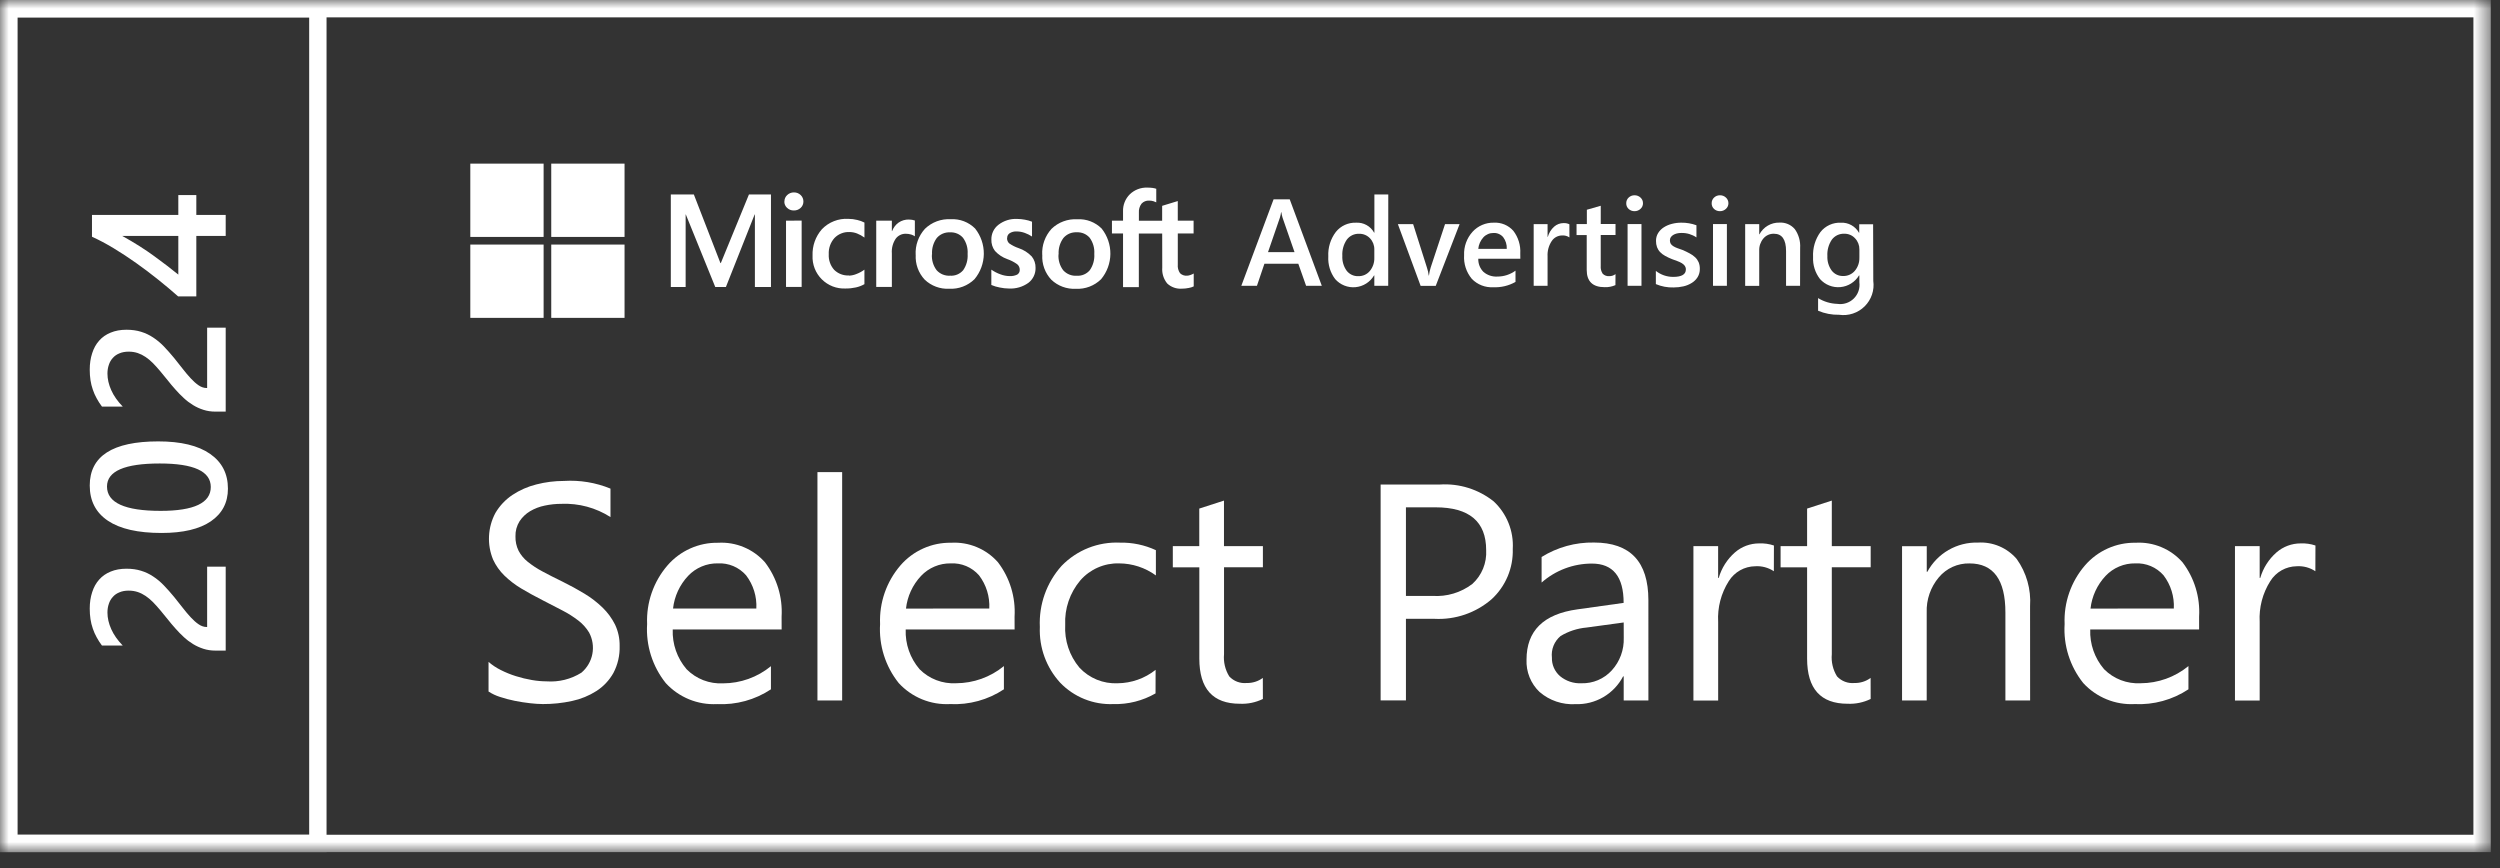 <?xml version="1.0" encoding="UTF-8"?> <svg xmlns="http://www.w3.org/2000/svg" width="144" height="50" viewBox="0 0 144 50" fill="none"><rect x="0" y="0" width="144" height="50" fill="#333333" stroke="none"/><g clip-path="url(#clip0_3666_126)"><mask id="mask0_3666_126" style="mask-type:luminance" maskUnits="userSpaceOnUse" x="0" y="0" width="144" height="50"><path d="M143.469 0H0V49.082H143.469V0Z" fill="white"></path></mask><g mask="url(#mask0_3666_126)"><path d="M142.969 0.5H0.5V48.582H142.969V0.5Z" stroke="white"></path><path d="M18.309 0.5H0.5V48.582H18.309V0.5Z" stroke="white"></path><path d="M44.408 11.202V16.533H43.482V12.354H43.467L41.812 16.532H41.199L39.504 12.354H39.493V16.532H38.639V11.202H39.966L41.497 15.154H41.519L43.139 11.202H44.408ZM45.183 11.607C45.181 11.537 45.195 11.467 45.223 11.402C45.251 11.338 45.292 11.28 45.345 11.233C45.449 11.134 45.587 11.081 45.73 11.083C45.802 11.081 45.874 11.094 45.941 11.12C46.008 11.147 46.069 11.187 46.121 11.237C46.171 11.285 46.211 11.342 46.237 11.406C46.264 11.47 46.277 11.538 46.276 11.607C46.277 11.676 46.264 11.745 46.236 11.808C46.209 11.872 46.168 11.929 46.117 11.975C46.011 12.074 45.871 12.127 45.726 12.123C45.654 12.125 45.582 12.113 45.515 12.087C45.448 12.062 45.387 12.023 45.335 11.973C45.284 11.926 45.244 11.87 45.216 11.806C45.189 11.743 45.176 11.674 45.177 11.605L45.183 11.607ZM46.175 12.707V16.529H45.275V12.71L46.175 12.707ZM48.904 15.877C49.056 15.871 49.205 15.837 49.345 15.777C49.504 15.716 49.654 15.634 49.791 15.532V16.368C49.638 16.454 49.474 16.517 49.303 16.555C49.106 16.599 48.905 16.62 48.703 16.618C48.45 16.63 48.198 16.588 47.962 16.497C47.727 16.405 47.513 16.266 47.334 16.087C47.155 15.908 47.015 15.694 46.924 15.459C46.833 15.223 46.791 14.971 46.803 14.718C46.783 14.164 46.974 13.624 47.339 13.206C47.535 13.001 47.773 12.841 48.037 12.738C48.301 12.634 48.584 12.589 48.867 12.606C49.039 12.606 49.212 12.628 49.379 12.67C49.522 12.702 49.661 12.753 49.792 12.82V13.684C49.661 13.587 49.518 13.508 49.366 13.448C49.225 13.393 49.074 13.365 48.923 13.365C48.764 13.359 48.605 13.386 48.457 13.446C48.309 13.505 48.175 13.595 48.065 13.71C47.836 13.966 47.718 14.302 47.736 14.644C47.726 14.807 47.749 14.971 47.803 15.125C47.856 15.28 47.94 15.422 48.049 15.544C48.161 15.654 48.295 15.74 48.442 15.795C48.589 15.851 48.746 15.875 48.903 15.867L48.904 15.877ZM52.351 12.649C52.418 12.648 52.485 12.653 52.551 12.664C52.6 12.672 52.649 12.685 52.696 12.701V13.611C52.632 13.568 52.562 13.534 52.489 13.511C52.383 13.478 52.271 13.462 52.16 13.464C52.052 13.463 51.945 13.488 51.848 13.536C51.75 13.584 51.666 13.653 51.6 13.739C51.428 13.991 51.347 14.294 51.371 14.598V16.528H50.471V12.71H51.371V13.31H51.386C51.459 13.114 51.588 12.944 51.757 12.822C51.935 12.7 52.147 12.638 52.363 12.645L52.351 12.649ZM52.742 14.679C52.727 14.406 52.767 14.133 52.859 13.876C52.951 13.618 53.093 13.381 53.277 13.179C53.473 12.989 53.706 12.842 53.962 12.747C54.218 12.652 54.491 12.611 54.764 12.627C55.022 12.612 55.28 12.652 55.521 12.744C55.762 12.836 55.981 12.978 56.164 13.16C56.495 13.576 56.673 14.094 56.668 14.626C56.662 15.158 56.473 15.671 56.133 16.08C55.941 16.268 55.713 16.414 55.462 16.509C55.211 16.604 54.943 16.646 54.675 16.632C54.416 16.645 54.158 16.606 53.916 16.516C53.673 16.426 53.451 16.288 53.264 16.109C53.085 15.918 52.946 15.692 52.857 15.446C52.768 15.2 52.73 14.938 52.745 14.676L52.742 14.679ZM53.679 14.65C53.656 14.978 53.753 15.303 53.95 15.565C54.048 15.673 54.169 15.757 54.304 15.812C54.44 15.866 54.585 15.89 54.731 15.88C54.871 15.889 55.012 15.866 55.142 15.811C55.271 15.756 55.386 15.672 55.478 15.565C55.668 15.291 55.758 14.961 55.735 14.628C55.759 14.296 55.665 13.966 55.469 13.697C55.377 13.592 55.262 13.508 55.133 13.454C55.004 13.4 54.864 13.375 54.724 13.383C54.579 13.375 54.435 13.401 54.301 13.458C54.168 13.515 54.05 13.602 53.956 13.712C53.759 13.983 53.664 14.314 53.686 14.648L53.679 14.65ZM58.006 13.717C58.004 13.773 58.014 13.829 58.035 13.88C58.056 13.932 58.088 13.979 58.129 14.017C58.296 14.134 58.479 14.227 58.672 14.292C58.961 14.388 59.221 14.553 59.43 14.774C59.577 14.959 59.655 15.19 59.648 15.426C59.653 15.593 59.618 15.758 59.546 15.909C59.474 16.06 59.368 16.191 59.235 16.292C58.909 16.526 58.514 16.641 58.114 16.619C57.937 16.617 57.762 16.598 57.589 16.561C57.421 16.53 57.258 16.482 57.101 16.415V15.531C57.264 15.645 57.441 15.737 57.629 15.803C57.793 15.865 57.967 15.899 58.142 15.903C58.297 15.913 58.452 15.883 58.592 15.817C58.64 15.787 58.679 15.745 58.705 15.694C58.731 15.643 58.742 15.587 58.737 15.53C58.737 15.47 58.724 15.41 58.697 15.356C58.671 15.301 58.633 15.254 58.586 15.216C58.411 15.092 58.219 14.993 58.016 14.923C57.746 14.827 57.504 14.666 57.31 14.454C57.166 14.264 57.093 14.03 57.103 13.792C57.1 13.628 57.136 13.466 57.208 13.318C57.28 13.171 57.385 13.042 57.516 12.943C57.821 12.711 58.198 12.593 58.581 12.61C58.732 12.611 58.883 12.626 59.031 12.654C59.172 12.678 59.311 12.717 59.444 12.77V13.624C59.315 13.539 59.176 13.469 59.031 13.417C58.88 13.361 58.72 13.332 58.559 13.331C58.419 13.323 58.279 13.358 58.159 13.431C58.113 13.461 58.075 13.502 58.049 13.55C58.023 13.599 58.011 13.653 58.012 13.708L58.006 13.717ZM60.032 14.682C60.017 14.409 60.057 14.136 60.149 13.879C60.241 13.621 60.383 13.384 60.567 13.182C60.763 12.992 60.996 12.845 61.252 12.75C61.508 12.655 61.781 12.614 62.054 12.63C62.312 12.615 62.57 12.655 62.811 12.747C63.052 12.839 63.271 12.981 63.454 13.163C63.785 13.579 63.963 14.097 63.958 14.629C63.952 15.161 63.763 15.674 63.423 16.083C63.231 16.271 63.003 16.417 62.752 16.512C62.502 16.607 62.234 16.649 61.966 16.635C61.708 16.648 61.45 16.608 61.207 16.518C60.965 16.429 60.743 16.29 60.556 16.112C60.376 15.921 60.237 15.695 60.148 15.448C60.058 15.202 60.02 14.939 60.036 14.677L60.032 14.682ZM60.969 14.653C60.947 14.981 61.043 15.306 61.241 15.568C61.339 15.676 61.46 15.761 61.595 15.815C61.73 15.87 61.876 15.893 62.022 15.883C62.164 15.892 62.306 15.868 62.436 15.812C62.567 15.757 62.682 15.671 62.774 15.562C62.964 15.288 63.054 14.958 63.031 14.625C63.055 14.293 62.961 13.963 62.765 13.694C62.673 13.589 62.558 13.506 62.429 13.451C62.3 13.397 62.16 13.373 62.02 13.38C61.875 13.372 61.731 13.398 61.597 13.455C61.464 13.512 61.346 13.599 61.252 13.709C61.053 13.98 60.956 14.312 60.977 14.648L60.969 14.653ZM66.942 13.453H65.597V16.538H64.687V13.447H64.048V12.711H64.687V12.178C64.68 11.995 64.712 11.813 64.779 11.644C64.846 11.474 64.948 11.32 65.078 11.191C65.211 11.063 65.369 10.962 65.542 10.896C65.715 10.83 65.899 10.799 66.084 10.806C66.182 10.805 66.28 10.811 66.377 10.823C66.453 10.833 66.528 10.85 66.601 10.874V11.655C66.551 11.63 66.499 11.608 66.445 11.592C66.362 11.566 66.275 11.553 66.188 11.555C66.107 11.55 66.025 11.563 65.95 11.594C65.874 11.625 65.807 11.672 65.752 11.732C65.64 11.882 65.586 12.068 65.6 12.254V12.715H66.94V11.856L67.84 11.581V12.711H68.751V13.447H67.841V15.235C67.823 15.412 67.869 15.589 67.969 15.735C68.021 15.787 68.084 15.826 68.153 15.851C68.222 15.876 68.296 15.886 68.369 15.88C68.433 15.878 68.497 15.866 68.558 15.843C68.628 15.822 68.695 15.792 68.758 15.754V16.496C68.668 16.54 68.572 16.57 68.474 16.586C68.345 16.613 68.214 16.627 68.083 16.627C67.928 16.639 67.772 16.619 67.625 16.567C67.478 16.516 67.343 16.434 67.23 16.327C67.022 16.071 66.92 15.744 66.946 15.415L66.942 13.453Z" fill="white"></path><path d="M31.312 9.425H27.09V13.647H31.312V9.425Z" fill="white"></path><path d="M35.974 9.425H31.752V13.647H35.974V9.425Z" fill="white"></path><path d="M31.312 14.087H27.09V18.309H31.312V14.087Z" fill="white"></path><path d="M35.974 14.087H31.752V18.309H35.974V14.087Z" fill="white"></path><path d="M76.136 16.462H75.231L74.783 15.192H72.83L72.4 16.462H71.5L73.358 11.481H74.288L76.136 16.462ZM74.564 14.522L73.874 12.536C73.844 12.433 73.821 12.329 73.805 12.223H73.791C73.776 12.329 73.753 12.434 73.722 12.536L73.038 14.522H74.564Z" fill="white"></path><path d="M79.961 16.463H79.161V15.863H79.147C79.035 16.053 78.88 16.213 78.694 16.331C78.508 16.449 78.296 16.521 78.077 16.541C77.858 16.562 77.636 16.529 77.432 16.447C77.228 16.366 77.046 16.236 76.901 16.07C76.621 15.696 76.483 15.236 76.51 14.77C76.484 14.263 76.639 13.762 76.946 13.358C77.085 13.185 77.262 13.047 77.463 12.955C77.665 12.863 77.885 12.819 78.106 12.827C78.317 12.814 78.527 12.861 78.712 12.963C78.897 13.065 79.049 13.217 79.151 13.403H79.165V11.202H79.965L79.961 16.463ZM79.161 14.839V14.373C79.167 14.135 79.078 13.904 78.915 13.73C78.835 13.644 78.738 13.576 78.629 13.53C78.521 13.485 78.404 13.463 78.287 13.466C78.15 13.46 78.014 13.488 77.891 13.546C77.767 13.605 77.659 13.693 77.577 13.802C77.39 14.076 77.299 14.405 77.318 14.736C77.301 15.041 77.388 15.343 77.566 15.592C77.644 15.694 77.746 15.775 77.862 15.83C77.978 15.885 78.106 15.911 78.234 15.907C78.361 15.911 78.487 15.886 78.604 15.835C78.72 15.783 78.823 15.705 78.904 15.607C79.08 15.392 79.171 15.12 79.161 14.842V14.839Z" fill="white"></path><path d="M84.073 12.909L82.699 16.465H81.828L80.518 12.911H81.397L82.185 15.393C82.239 15.549 82.276 15.711 82.296 15.875H82.307C82.326 15.717 82.359 15.562 82.407 15.41L83.234 12.91L84.073 12.909Z" fill="white"></path><path d="M87.571 14.905H85.149C85.144 15.045 85.169 15.185 85.22 15.315C85.272 15.445 85.35 15.564 85.449 15.663C85.671 15.852 85.958 15.948 86.249 15.93C86.624 15.931 86.99 15.812 87.293 15.59V16.239C86.902 16.46 86.457 16.566 86.009 16.545C85.781 16.558 85.553 16.521 85.341 16.438C85.129 16.355 84.936 16.227 84.778 16.063C84.46 15.683 84.301 15.195 84.332 14.701C84.311 14.204 84.486 13.718 84.82 13.349C84.974 13.18 85.163 13.046 85.373 12.956C85.584 12.866 85.811 12.821 86.04 12.826C86.251 12.814 86.462 12.85 86.658 12.931C86.853 13.012 87.028 13.137 87.168 13.295C87.453 13.666 87.595 14.128 87.568 14.595L87.571 14.905ZM86.79 14.336C86.802 14.093 86.729 13.854 86.583 13.66C86.515 13.58 86.429 13.517 86.333 13.475C86.236 13.433 86.132 13.414 86.027 13.419C85.917 13.418 85.808 13.439 85.707 13.483C85.606 13.527 85.515 13.591 85.441 13.672C85.275 13.856 85.172 14.088 85.148 14.335L86.79 14.336Z" fill="white"></path><path d="M90.399 13.676C90.276 13.592 90.128 13.552 89.979 13.562C89.86 13.562 89.743 13.592 89.638 13.648C89.534 13.704 89.445 13.786 89.379 13.885C89.207 14.145 89.123 14.453 89.14 14.764V16.464H88.34V12.91H89.14V13.643H89.154C89.217 13.417 89.343 13.214 89.517 13.057C89.668 12.923 89.862 12.849 90.064 12.85C90.179 12.845 90.294 12.868 90.397 12.919L90.399 13.676Z" fill="white"></path><path d="M93.049 16.423C92.854 16.509 92.642 16.549 92.429 16.541C91.74 16.541 91.395 16.21 91.395 15.549V13.541H90.809V12.907H91.403V12.081L92.203 11.852V12.902H93.054V13.536H92.202V15.317C92.187 15.476 92.228 15.635 92.316 15.768C92.366 15.818 92.425 15.856 92.492 15.88C92.558 15.904 92.628 15.913 92.698 15.906C92.826 15.909 92.952 15.868 93.053 15.788L93.049 16.423Z" fill="white"></path><path d="M94.149 12.164C94.024 12.167 93.902 12.121 93.81 12.036C93.765 11.995 93.729 11.944 93.705 11.888C93.681 11.832 93.67 11.771 93.672 11.71C93.67 11.648 93.682 11.587 93.705 11.53C93.729 11.473 93.765 11.422 93.81 11.38C93.901 11.293 94.023 11.246 94.149 11.248C94.277 11.245 94.4 11.293 94.494 11.38C94.54 11.421 94.576 11.473 94.601 11.529C94.625 11.586 94.637 11.648 94.636 11.71C94.637 11.77 94.624 11.83 94.6 11.885C94.575 11.941 94.539 11.99 94.494 12.03C94.401 12.118 94.277 12.166 94.149 12.164ZM94.549 16.464H93.749V12.906H94.549V16.464Z" fill="white"></path><path d="M95.377 16.352V15.604C95.662 15.829 96.014 15.95 96.377 15.949C96.863 15.949 97.106 15.806 97.106 15.519C97.108 15.445 97.086 15.373 97.044 15.312C96.998 15.252 96.941 15.2 96.876 15.161C96.797 15.113 96.713 15.074 96.626 15.043L96.306 14.925C96.172 14.872 96.041 14.811 95.915 14.741C95.806 14.683 95.708 14.608 95.622 14.52C95.545 14.44 95.486 14.345 95.446 14.241C95.404 14.124 95.384 14.001 95.386 13.877C95.383 13.717 95.425 13.56 95.508 13.424C95.591 13.291 95.702 13.179 95.834 13.095C95.977 13.003 96.134 12.936 96.299 12.895C96.474 12.849 96.655 12.826 96.836 12.826C97.136 12.822 97.434 12.872 97.715 12.975V13.675C97.462 13.503 97.161 13.413 96.855 13.418C96.762 13.417 96.67 13.427 96.58 13.449C96.507 13.467 96.437 13.496 96.373 13.536C96.318 13.569 96.271 13.615 96.235 13.669C96.203 13.72 96.186 13.78 96.187 13.841C96.184 13.911 96.2 13.98 96.235 14.041C96.272 14.097 96.322 14.145 96.38 14.179C96.452 14.224 96.529 14.261 96.609 14.29C96.698 14.324 96.8 14.36 96.917 14.399C97.058 14.459 97.196 14.525 97.33 14.599C97.443 14.658 97.548 14.732 97.641 14.82C97.726 14.9 97.794 14.997 97.841 15.104C97.89 15.226 97.913 15.357 97.91 15.488C97.914 15.654 97.87 15.818 97.785 15.96C97.701 16.095 97.587 16.209 97.452 16.293C97.304 16.386 97.141 16.454 96.97 16.493C96.782 16.536 96.589 16.558 96.396 16.557C96.049 16.567 95.703 16.502 95.383 16.367L95.377 16.352Z" fill="white"></path><path d="M99.069 12.164C98.944 12.167 98.822 12.121 98.73 12.036C98.685 11.995 98.649 11.944 98.625 11.888C98.601 11.832 98.59 11.771 98.592 11.71C98.59 11.648 98.602 11.587 98.626 11.53C98.649 11.473 98.685 11.422 98.73 11.38C98.821 11.293 98.943 11.246 99.069 11.248C99.197 11.245 99.321 11.292 99.414 11.38C99.46 11.421 99.497 11.472 99.521 11.529C99.546 11.586 99.558 11.648 99.557 11.71C99.557 11.77 99.545 11.83 99.52 11.885C99.495 11.941 99.459 11.99 99.414 12.03C99.321 12.118 99.197 12.166 99.069 12.164ZM99.469 16.464H98.669V12.906H99.469V16.464Z" fill="white"></path><path d="M103.684 16.463H102.877V14.463C102.877 13.796 102.644 13.463 102.177 13.463C102.062 13.46 101.947 13.484 101.842 13.531C101.737 13.579 101.644 13.65 101.57 13.738C101.406 13.934 101.321 14.183 101.331 14.438V16.466H100.522V12.91H101.331V13.496H101.345C101.456 13.288 101.622 13.115 101.825 12.996C102.029 12.877 102.261 12.816 102.497 12.822C102.664 12.812 102.83 12.841 102.984 12.906C103.138 12.971 103.274 13.072 103.382 13.199C103.606 13.516 103.714 13.9 103.688 14.287L103.684 16.463Z" fill="white"></path><path d="M107.901 16.178C107.938 16.444 107.912 16.715 107.826 16.97C107.739 17.225 107.595 17.456 107.404 17.645C107.213 17.835 106.981 17.977 106.726 18.061C106.471 18.146 106.199 18.169 105.933 18.131C105.517 18.14 105.105 18.061 104.722 17.899V17.17C105.056 17.376 105.437 17.49 105.829 17.503C106 17.529 106.174 17.515 106.339 17.462C106.503 17.409 106.653 17.319 106.776 17.198C106.899 17.077 106.993 16.929 107.049 16.766C107.105 16.602 107.122 16.428 107.099 16.257V15.866H107.079C106.966 16.054 106.81 16.213 106.624 16.329C106.438 16.446 106.227 16.517 106.008 16.537C105.79 16.558 105.569 16.526 105.365 16.445C105.161 16.365 104.979 16.237 104.833 16.073C104.552 15.711 104.41 15.26 104.433 14.803C104.406 14.288 104.556 13.779 104.86 13.362C104.999 13.187 105.178 13.047 105.382 12.954C105.586 12.861 105.808 12.818 106.032 12.828C106.243 12.817 106.452 12.865 106.637 12.967C106.821 13.069 106.974 13.22 107.077 13.404H107.091V12.916H107.891L107.901 16.178ZM107.101 14.835V14.37C107.106 14.132 107.017 13.902 106.853 13.729C106.775 13.643 106.679 13.574 106.572 13.529C106.465 13.483 106.349 13.46 106.233 13.463C106.095 13.457 105.958 13.485 105.833 13.543C105.708 13.602 105.599 13.691 105.516 13.801C105.328 14.079 105.237 14.411 105.257 14.746C105.242 15.045 105.329 15.341 105.505 15.584C105.582 15.684 105.681 15.765 105.796 15.82C105.91 15.875 106.035 15.901 106.162 15.898C106.29 15.902 106.418 15.877 106.535 15.825C106.652 15.773 106.756 15.696 106.839 15.598C107.018 15.383 107.111 15.11 107.1 14.831L107.101 14.835Z" fill="white"></path><path d="M28.14 39.844V38.125C28.355 38.311 28.592 38.468 28.847 38.594C29.126 38.735 29.416 38.853 29.715 38.946C30.015 39.041 30.32 39.115 30.63 39.168C30.911 39.218 31.196 39.244 31.481 39.246C32.187 39.297 32.89 39.122 33.49 38.746C33.817 38.469 34.04 38.089 34.12 37.668C34.2 37.247 34.134 36.812 33.932 36.434C33.772 36.17 33.565 35.938 33.321 35.75C33.031 35.527 32.722 35.331 32.397 35.164C32.042 34.977 31.659 34.779 31.248 34.57C30.815 34.35 30.41 34.127 30.033 33.902C29.679 33.692 29.351 33.442 29.056 33.156C28.783 32.891 28.561 32.578 28.402 32.232C28.224 31.802 28.144 31.338 28.168 30.873C28.191 30.408 28.317 29.954 28.537 29.544C28.781 29.131 29.115 28.777 29.514 28.51C29.937 28.23 30.405 28.024 30.898 27.902C31.416 27.769 31.948 27.702 32.483 27.702C33.398 27.645 34.315 27.796 35.164 28.144V29.784C34.322 29.245 33.335 28.979 32.337 29.021C32.016 29.021 31.697 29.055 31.383 29.121C31.083 29.181 30.795 29.291 30.532 29.446C30.288 29.592 30.081 29.79 29.925 30.027C29.763 30.287 29.681 30.589 29.691 30.895C29.683 31.181 29.744 31.465 29.869 31.722C29.999 31.967 30.177 32.183 30.394 32.356C30.657 32.568 30.941 32.754 31.24 32.912C31.573 33.092 31.957 33.287 32.39 33.498C32.836 33.718 33.259 33.949 33.66 34.192C34.04 34.42 34.392 34.691 34.71 34.999C35.002 35.282 35.244 35.612 35.426 35.976C35.608 36.361 35.699 36.782 35.691 37.208C35.708 37.749 35.584 38.286 35.331 38.765C35.096 39.183 34.763 39.538 34.36 39.799C33.928 40.075 33.451 40.27 32.95 40.376C32.397 40.497 31.833 40.556 31.267 40.554C31.023 40.551 30.779 40.535 30.537 40.506C30.248 40.474 29.953 40.428 29.652 40.368C29.363 40.31 29.077 40.235 28.797 40.142C28.567 40.07 28.349 39.967 28.147 39.836L28.14 39.844Z" fill="white"></path><path d="M45.022 36.259H38.749C38.717 37.096 39.003 37.914 39.549 38.549C39.822 38.825 40.15 39.04 40.512 39.18C40.874 39.319 41.261 39.381 41.649 39.361C42.654 39.359 43.628 39.009 44.406 38.372V39.705C43.49 40.312 42.404 40.61 41.306 40.556C40.754 40.584 40.203 40.491 39.692 40.282C39.181 40.072 38.722 39.753 38.348 39.346C37.58 38.385 37.197 37.173 37.274 35.946C37.221 34.712 37.64 33.505 38.446 32.569C38.807 32.151 39.256 31.817 39.761 31.591C40.265 31.365 40.813 31.253 41.366 31.263C41.872 31.234 42.379 31.321 42.846 31.517C43.314 31.712 43.731 32.012 44.066 32.393C44.749 33.289 45.087 34.4 45.02 35.524L45.022 36.259ZM43.565 35.051C43.602 34.362 43.391 33.682 42.971 33.134C42.769 32.905 42.518 32.724 42.236 32.605C41.954 32.487 41.649 32.434 41.344 32.45C41.025 32.445 40.708 32.506 40.414 32.631C40.119 32.755 39.854 32.939 39.635 33.171C39.149 33.688 38.845 34.348 38.767 35.053L43.565 35.051Z" fill="white"></path><path d="M48.508 40.347H47.085V27.194H48.508V40.347Z" fill="white"></path><path d="M58.441 36.258H52.168C52.136 37.095 52.422 37.913 52.968 38.548C53.241 38.823 53.57 39.037 53.932 39.176C54.294 39.315 54.681 39.376 55.068 39.355C56.073 39.353 57.047 39.003 57.825 38.366V39.704C56.909 40.311 55.822 40.609 54.725 40.555C54.173 40.583 53.622 40.49 53.111 40.281C52.599 40.071 52.141 39.752 51.767 39.345C50.999 38.384 50.617 37.172 50.693 35.945C50.64 34.711 51.059 33.504 51.865 32.568C52.226 32.15 52.675 31.816 53.18 31.59C53.684 31.364 54.232 31.252 54.785 31.262C55.291 31.233 55.797 31.319 56.265 31.515C56.733 31.71 57.15 32.009 57.485 32.39C58.168 33.286 58.506 34.397 58.439 35.521L58.441 36.258ZM56.983 35.052C57.019 34.363 56.809 33.683 56.389 33.135C56.187 32.906 55.936 32.725 55.654 32.606C55.372 32.488 55.067 32.435 54.762 32.451C54.443 32.446 54.126 32.507 53.831 32.632C53.537 32.756 53.272 32.94 53.053 33.172C52.567 33.688 52.263 34.349 52.185 35.054L56.983 35.052Z" fill="white"></path><path d="M66.559 39.939C65.821 40.364 64.98 40.578 64.129 40.555C63.559 40.578 62.991 40.48 62.462 40.267C61.934 40.054 61.456 39.731 61.062 39.319C60.266 38.447 59.846 37.295 59.895 36.115C59.834 34.82 60.285 33.552 61.153 32.588C61.587 32.141 62.11 31.791 62.689 31.561C63.268 31.332 63.889 31.228 64.511 31.256C65.224 31.241 65.932 31.39 66.579 31.69V33.145C65.964 32.697 65.223 32.454 64.462 32.451C64.041 32.439 63.622 32.521 63.236 32.69C62.849 32.858 62.505 33.111 62.228 33.428C61.624 34.142 61.312 35.058 61.356 35.992C61.306 36.888 61.599 37.769 62.176 38.456C62.455 38.757 62.797 38.993 63.177 39.149C63.557 39.304 63.966 39.375 64.376 39.356C65.171 39.349 65.941 39.077 66.563 38.583L66.559 39.939Z" fill="white"></path><path d="M72.742 40.261C72.33 40.462 71.873 40.557 71.415 40.536C69.859 40.536 69.081 39.669 69.081 37.936V32.678H67.554V31.459H69.078V29.294L70.501 28.834V31.459H72.743V32.674H70.504V37.683C70.463 38.13 70.569 38.577 70.804 38.959C70.931 39.096 71.088 39.202 71.262 39.268C71.437 39.334 71.624 39.359 71.81 39.341C72.144 39.349 72.471 39.246 72.739 39.048L72.742 40.261Z" fill="white"></path><path d="M80.982 35.644V40.344H79.524V27.908H82.942C84.058 27.837 85.16 28.183 86.035 28.879C86.409 29.227 86.701 29.653 86.891 30.127C87.082 30.601 87.165 31.111 87.135 31.621C87.152 32.163 87.052 32.702 86.841 33.202C86.631 33.701 86.315 34.15 85.916 34.516C85.006 35.303 83.826 35.708 82.624 35.644H80.982ZM80.982 29.224V34.324H82.509C83.334 34.38 84.151 34.135 84.809 33.634C85.078 33.389 85.289 33.087 85.426 32.75C85.564 32.413 85.624 32.049 85.603 31.686C85.603 30.044 84.631 29.223 82.688 29.222L80.982 29.224Z" fill="white"></path><path d="M94.948 40.347H93.525V38.959H93.491C93.232 39.456 92.838 39.87 92.354 40.153C91.87 40.436 91.316 40.577 90.756 40.559C89.999 40.604 89.254 40.353 88.679 39.859C88.428 39.62 88.231 39.329 88.102 39.008C87.972 38.686 87.913 38.34 87.928 37.994C87.928 36.334 88.905 35.369 90.858 35.099L93.521 34.726C93.521 33.216 92.911 32.461 91.691 32.462C90.625 32.462 89.596 32.85 88.796 33.555V32.083C89.701 31.519 90.749 31.23 91.815 31.25C93.902 31.25 94.946 32.355 94.947 34.564L94.948 40.347ZM93.525 35.854L91.382 36.147C90.854 36.194 90.344 36.361 89.89 36.635C89.71 36.785 89.57 36.977 89.483 37.194C89.395 37.412 89.364 37.647 89.39 37.88C89.384 38.081 89.422 38.28 89.503 38.464C89.583 38.647 89.703 38.811 89.854 38.943C90.2 39.231 90.641 39.378 91.09 39.356C91.418 39.365 91.743 39.304 92.045 39.176C92.346 39.048 92.617 38.857 92.838 38.615C93.305 38.103 93.552 37.429 93.528 36.737L93.525 35.854Z" fill="white"></path><path d="M102.174 32.903C101.857 32.693 101.48 32.592 101.1 32.616C100.794 32.62 100.495 32.7 100.228 32.85C99.962 33.001 99.738 33.215 99.577 33.475C99.134 34.174 98.92 34.993 98.966 35.819V40.349H97.541V31.459H98.964V33.289H98.998C99.162 32.722 99.484 32.214 99.927 31.824C100.314 31.485 100.812 31.299 101.327 31.3C101.616 31.288 101.904 31.328 102.178 31.421L102.174 32.903Z" fill="white"></path><path d="M107.75 40.261C107.338 40.462 106.881 40.557 106.423 40.536C104.867 40.536 104.089 39.669 104.089 37.936V32.678H102.562V31.459H104.089V29.294L105.512 28.834V31.459H107.751V32.674H105.512V37.683C105.471 38.13 105.577 38.577 105.812 38.959C105.939 39.096 106.096 39.202 106.27 39.268C106.445 39.334 106.632 39.359 106.818 39.341C107.152 39.349 107.479 39.246 107.747 39.048L107.75 40.261Z" fill="white"></path><path d="M116.935 40.347H115.511V35.28C115.511 33.395 114.822 32.453 113.443 32.453C113.108 32.446 112.775 32.514 112.469 32.652C112.164 32.791 111.893 32.996 111.678 33.253C111.201 33.818 110.951 34.54 110.978 35.279V40.346H109.558V31.461H110.981V32.936H111.015C111.297 32.413 111.719 31.978 112.234 31.681C112.749 31.384 113.336 31.236 113.93 31.253C114.349 31.227 114.769 31.299 115.156 31.462C115.543 31.626 115.886 31.876 116.16 32.195C116.724 32.985 116.997 33.946 116.932 34.915L116.935 40.347Z" fill="white"></path><path d="M126.669 36.258H120.397C120.365 37.095 120.651 37.913 121.197 38.548C121.47 38.823 121.799 39.037 122.161 39.176C122.523 39.315 122.91 39.376 123.297 39.355C124.303 39.353 125.276 39.003 126.054 38.366V39.704C125.138 40.311 124.052 40.609 122.954 40.555C122.402 40.583 121.851 40.49 121.34 40.28C120.829 40.071 120.37 39.752 119.996 39.345C119.228 38.384 118.845 37.172 118.922 35.945C118.869 34.711 119.288 33.504 120.094 32.568C120.455 32.15 120.904 31.816 121.409 31.59C121.913 31.364 122.461 31.252 123.014 31.262C123.52 31.233 124.026 31.319 124.494 31.515C124.962 31.71 125.379 32.009 125.714 32.39C126.397 33.286 126.735 34.397 126.668 35.521L126.669 36.258ZM125.212 35.052C125.248 34.363 125.038 33.683 124.618 33.135C124.416 32.906 124.165 32.725 123.883 32.606C123.601 32.488 123.296 32.435 122.991 32.451C122.672 32.446 122.355 32.507 122.061 32.632C121.766 32.756 121.501 32.94 121.282 33.172C120.796 33.688 120.492 34.349 120.414 35.054L125.212 35.052Z" fill="white"></path><path d="M133.365 32.903C133.048 32.692 132.671 32.592 132.291 32.616C131.985 32.62 131.686 32.7 131.419 32.85C131.153 33 130.929 33.215 130.768 33.475C130.325 34.174 130.112 34.993 130.157 35.819V40.349H128.734V31.459H130.157V33.289H130.191C130.355 32.722 130.677 32.214 131.12 31.824C131.507 31.485 132.005 31.299 132.52 31.3C132.808 31.288 133.097 31.329 133.37 31.421L133.365 32.903Z" fill="white"></path><path d="M13 32.639V37.474H12.404C12.16 37.474 11.933 37.44 11.722 37.372C11.507 37.303 11.306 37.212 11.12 37.098C10.93 36.983 10.753 36.849 10.588 36.695C10.42 36.541 10.259 36.376 10.105 36.201C9.947 36.025 9.797 35.846 9.654 35.664C9.507 35.481 9.36 35.302 9.213 35.126C9.074 34.962 8.938 34.811 8.805 34.675C8.669 34.539 8.529 34.423 8.386 34.326C8.243 34.229 8.093 34.154 7.935 34.101C7.774 34.047 7.6 34.02 7.414 34.02C7.21 34.02 7.033 34.052 6.882 34.117C6.728 34.178 6.601 34.265 6.501 34.38C6.397 34.491 6.32 34.623 6.27 34.777C6.216 34.931 6.189 35.1 6.189 35.282C6.189 35.597 6.263 35.918 6.41 36.244C6.556 36.569 6.777 36.883 7.07 37.184H5.873C5.754 37.026 5.652 36.867 5.566 36.706C5.477 36.544 5.403 36.378 5.346 36.206C5.285 36.034 5.241 35.853 5.212 35.664C5.183 35.474 5.169 35.271 5.169 35.056C5.169 34.709 5.215 34.394 5.309 34.111C5.398 33.828 5.532 33.587 5.711 33.386C5.887 33.186 6.107 33.032 6.372 32.924C6.637 32.813 6.941 32.758 7.285 32.758C7.597 32.758 7.878 32.797 8.128 32.876C8.375 32.951 8.606 33.06 8.821 33.204C9.036 33.343 9.24 33.513 9.434 33.714C9.627 33.914 9.826 34.138 10.03 34.385C10.198 34.593 10.363 34.801 10.524 35.008C10.681 35.212 10.837 35.397 10.991 35.562C11.142 35.726 11.294 35.861 11.448 35.964C11.598 36.065 11.75 36.115 11.904 36.115H11.931V32.639H13ZM13.129 28.147C13.129 28.95 12.801 29.576 12.146 30.027C11.491 30.475 10.544 30.699 9.305 30.699C7.944 30.699 6.915 30.464 6.216 29.995C5.518 29.526 5.169 28.849 5.169 27.965C5.169 26.271 6.485 25.424 9.117 25.424C10.42 25.424 11.415 25.664 12.103 26.144C12.787 26.62 13.129 27.288 13.129 28.147ZM6.163 28.024C6.163 28.958 7.192 29.426 9.251 29.426C11.177 29.426 12.141 28.968 12.141 28.051C12.141 27.148 11.161 26.697 9.203 26.697C7.176 26.697 6.163 27.139 6.163 28.024ZM13 18.875V23.709H12.404C12.16 23.709 11.933 23.675 11.722 23.607C11.507 23.539 11.306 23.448 11.12 23.333C10.93 23.218 10.753 23.084 10.588 22.93C10.42 22.776 10.259 22.611 10.105 22.436C9.947 22.261 9.797 22.082 9.654 21.899C9.507 21.716 9.36 21.537 9.213 21.362C9.074 21.197 8.938 21.047 8.805 20.911C8.669 20.775 8.529 20.658 8.386 20.562C8.243 20.465 8.093 20.39 7.935 20.336C7.774 20.282 7.6 20.255 7.414 20.255C7.21 20.255 7.033 20.288 6.882 20.352C6.728 20.413 6.601 20.501 6.501 20.615C6.397 20.726 6.32 20.859 6.27 21.013C6.216 21.167 6.189 21.335 6.189 21.518C6.189 21.833 6.263 22.153 6.41 22.479C6.556 22.805 6.777 23.118 7.07 23.419H5.873C5.754 23.261 5.652 23.102 5.566 22.941C5.477 22.78 5.403 22.613 5.346 22.441C5.285 22.27 5.241 22.089 5.212 21.899C5.183 21.709 5.169 21.507 5.169 21.292C5.169 20.945 5.215 20.63 5.309 20.347C5.398 20.064 5.532 19.822 5.711 19.622C5.887 19.421 6.107 19.267 6.372 19.16C6.637 19.049 6.941 18.993 7.285 18.993C7.597 18.993 7.878 19.033 8.128 19.111C8.375 19.187 8.606 19.296 8.821 19.439C9.036 19.579 9.24 19.749 9.434 19.949C9.627 20.15 9.826 20.374 10.03 20.621C10.198 20.828 10.363 21.036 10.524 21.244C10.681 21.448 10.837 21.632 10.991 21.797C11.142 21.962 11.294 22.096 11.448 22.2C11.598 22.3 11.75 22.35 11.904 22.35H11.931V18.875H13ZM5.298 12.38H10.271V11.235H11.308V12.38H13V13.588H11.308V17.074H10.261C9.906 16.759 9.523 16.436 9.111 16.107C8.696 15.774 8.273 15.455 7.844 15.151C7.41 14.843 6.977 14.558 6.544 14.297C6.111 14.036 5.695 13.815 5.298 13.636V12.38ZM10.271 13.588H7.038C7.74 13.978 8.352 14.365 8.875 14.748C9.398 15.128 9.863 15.484 10.271 15.817V13.588Z" fill="white"></path></g></g><defs><clipPath id="clip0_3666_126"><rect width="144" height="50" fill="white"></rect></clipPath></defs></svg> 